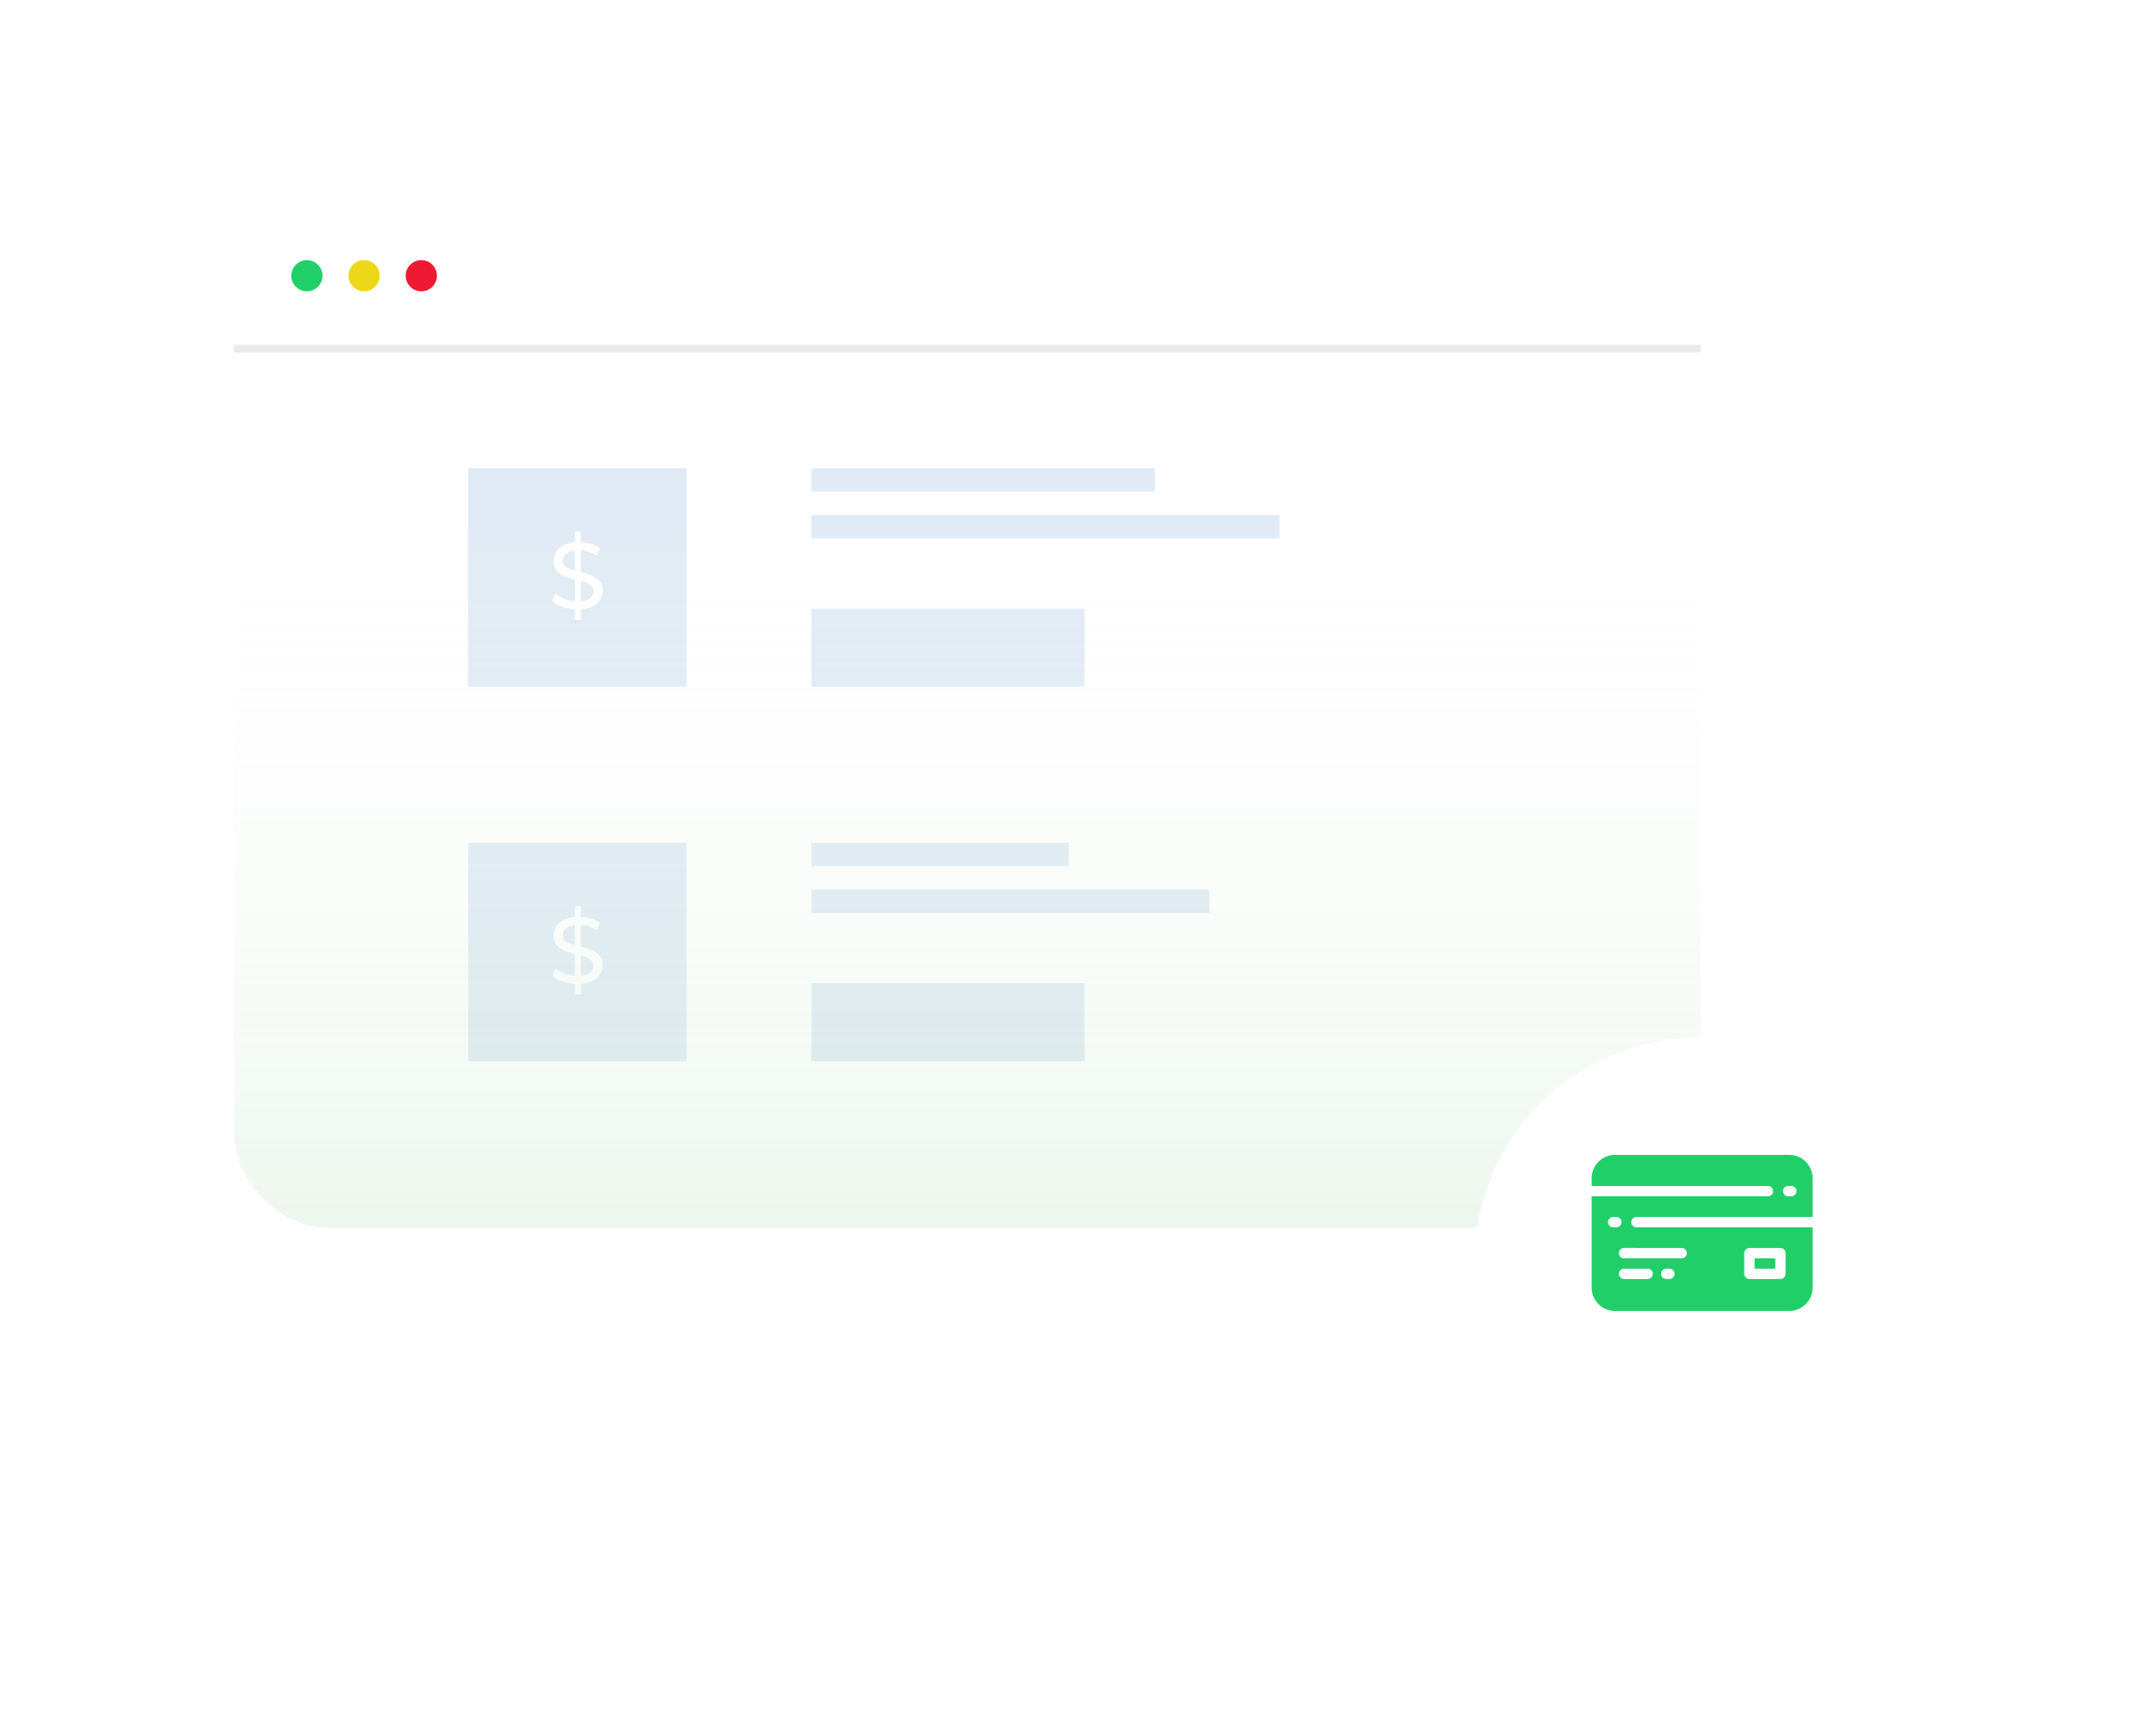 <svg xmlns="http://www.w3.org/2000/svg" xmlns:xlink="http://www.w3.org/1999/xlink" width="276.333" height="220.333" viewBox="0 0 276.333 220.333"><defs><style>.a{fill:#fff;}.b{fill:none;stroke:#eaeaea;}.c{fill:#21cf68;}.d{fill:#ecd818;}.e{fill:#ef1933;}.f{fill:#e1ebf5;}.g{fill:url(#c);}.h{filter:url(#d);}.i{filter:url(#a);}</style><filter id="a" x="0" y="0" width="248" height="191.333" filterUnits="userSpaceOnUse"><feOffset dy="4" input="SourceAlpha"/><feGaussianBlur stdDeviation="10" result="b"/><feFlood flood-opacity="0.122"/><feComposite operator="in" in2="b"/><feComposite in="SourceGraphic"/></filter><linearGradient id="c" x1="0.5" y1="0.281" x2="0.5" y2="1" gradientUnits="objectBoundingBox"><stop offset="0" stop-color="#fff" stop-opacity="0"/><stop offset="1" stop-color="#c5e3c7" stop-opacity="0.302"/></linearGradient><filter id="d" x="159" y="103" width="117.333" height="117.333" filterUnits="userSpaceOnUse"><feOffset dy="4" input="SourceAlpha"/><feGaussianBlur stdDeviation="10" result="e"/><feFlood flood-opacity="0.122"/><feComposite operator="in" in2="e"/><feComposite in="SourceGraphic"/></filter></defs><g transform="translate(-795 -2959)"><g transform="translate(825 2985)"><g class="i" transform="matrix(1, 0, 0, 1, -30, -26)"><rect class="a" width="188" height="131.334" rx="12" transform="translate(30 26)"/></g><line class="b" x2="188" transform="translate(0 18.667)"/><circle class="c" cx="2" cy="2" r="2" transform="translate(7.333 7.333)"/><circle class="d" cx="2" cy="2" r="2" transform="translate(14.667 7.333)"/><circle class="e" cx="2" cy="2" r="2" transform="translate(22 7.333)"/><path class="f" d="M1552-2546h-28v-28h28v28Zm-16.79-11.9-.444.936a3.646,3.646,0,0,0,1.254.715,5.842,5.842,0,0,0,1.662.33v1.356h.768v-1.356a3.37,3.37,0,0,0,2.07-.768,2.117,2.117,0,0,0,.714-1.608,1.85,1.85,0,0,0-.39-1.229,2.479,2.479,0,0,0-.954-.7,10.326,10.326,0,0,0-1.44-.45v-2.8a4.25,4.25,0,0,1,2.04.671l.4-.959a3.923,3.923,0,0,0-1.11-.517,5.222,5.222,0,0,0-1.326-.215v-1.356h-.768v1.368a3.225,3.225,0,0,0-2.022.768,2.151,2.151,0,0,0-.69,1.608,1.9,1.9,0,0,0,.378,1.224,2.42,2.42,0,0,0,.936.708,8.982,8.982,0,0,0,1.4.445v2.784a4.646,4.646,0,0,1-1.381-.306,3.465,3.465,0,0,1-1.092-.655Zm3.24.949h0v-2.579a4.137,4.137,0,0,1,1.194.5.925.925,0,0,1,.413.81,1.086,1.086,0,0,1-.4.859,2.145,2.145,0,0,1-1.2.414Zm-.768-3.913h0a3.412,3.412,0,0,1-1.139-.479.942.942,0,0,1-.4-.8,1.127,1.127,0,0,1,.384-.858,2.047,2.047,0,0,1,1.152-.45v2.591Z" transform="translate(-1494 2608)"/><path class="f" d="M1552-2546h-28v-28h28v28Zm-16.79-11.9-.444.936a3.646,3.646,0,0,0,1.254.715,5.842,5.842,0,0,0,1.662.33v1.356h.768v-1.356a3.37,3.37,0,0,0,2.07-.768,2.117,2.117,0,0,0,.714-1.608,1.85,1.85,0,0,0-.39-1.229,2.479,2.479,0,0,0-.954-.7,10.326,10.326,0,0,0-1.44-.45v-2.8a4.25,4.25,0,0,1,2.04.671l.4-.959a3.923,3.923,0,0,0-1.11-.517,5.222,5.222,0,0,0-1.326-.215v-1.356h-.768v1.368a3.225,3.225,0,0,0-2.022.768,2.151,2.151,0,0,0-.69,1.608,1.9,1.9,0,0,0,.378,1.224,2.42,2.42,0,0,0,.936.708,8.982,8.982,0,0,0,1.4.445v2.784a4.646,4.646,0,0,1-1.381-.306,3.465,3.465,0,0,1-1.092-.655Zm3.24.949h0v-2.579a4.137,4.137,0,0,1,1.194.5.925.925,0,0,1,.413.81,1.086,1.086,0,0,1-.4.859,2.145,2.145,0,0,1-1.2.414Zm-.768-3.913h0a3.412,3.412,0,0,1-1.139-.479.942.942,0,0,1-.4-.8,1.127,1.127,0,0,1,.384-.858,2.047,2.047,0,0,1,1.152-.45v2.591Z" transform="translate(-1494 2656)"/><rect class="f" width="44" height="3" transform="translate(74 34)"/><rect class="f" width="33" height="3" transform="translate(74 82)"/><rect class="f" width="35" height="10" transform="translate(74 52)"/><rect class="f" width="35" height="10" transform="translate(74 100)"/><rect class="f" width="60" height="3" transform="translate(74 40)"/><rect class="f" width="51" height="3" transform="translate(74 88)"/><rect class="g" width="188" height="131.334" rx="12"/></g><g class="h" transform="matrix(1, 0, 0, 1, 795, 2959)"><circle class="a" cx="28.667" cy="28.667" r="28.667" transform="translate(189 129)"/></g><path class="c" d="M1964.445,471h-22.324a3,3,0,0,1-3-3V456.305h22.606a.662.662,0,0,0,0-1.325h-22.606V454a3,3,0,0,1,3-3h22.324a3,3,0,0,1,3,3v4.956h-22.58a.664.664,0,0,0-.665.662.657.657,0,0,0,.194.468.664.664,0,0,0,.471.194h22.58V468A3,3,0,0,1,1964.445,471Zm-5.1-8.069a.662.662,0,0,0-.662.662v2.65a.662.662,0,0,0,.662.662h3.975a.663.663,0,0,0,.662-.662v-2.65a.661.661,0,0,0-.662-.662Zm-10.661,2.65a.662.662,0,1,0,0,1.325h.4a.662.662,0,1,0,0-1.325Zm-5.409,0a.662.662,0,1,0,0,1.325h3.024a.662.662,0,0,0,0-1.325Zm0-2.651a.663.663,0,0,0,0,1.326h7.373a.662.662,0,1,0,0-1.325Zm-1.391-3.974a.662.662,0,1,0,0,1.325h.4a.662.662,0,0,0,0-1.325Zm22.431-3.975a.664.664,0,0,0-.662.663.662.662,0,0,0,.662.661h.4a.662.662,0,0,0,0-1.325Zm-1.656,10.6h-2.651v-1.325h2.651v1.324Z" transform="translate(-940.122 2656)"/></g></svg>